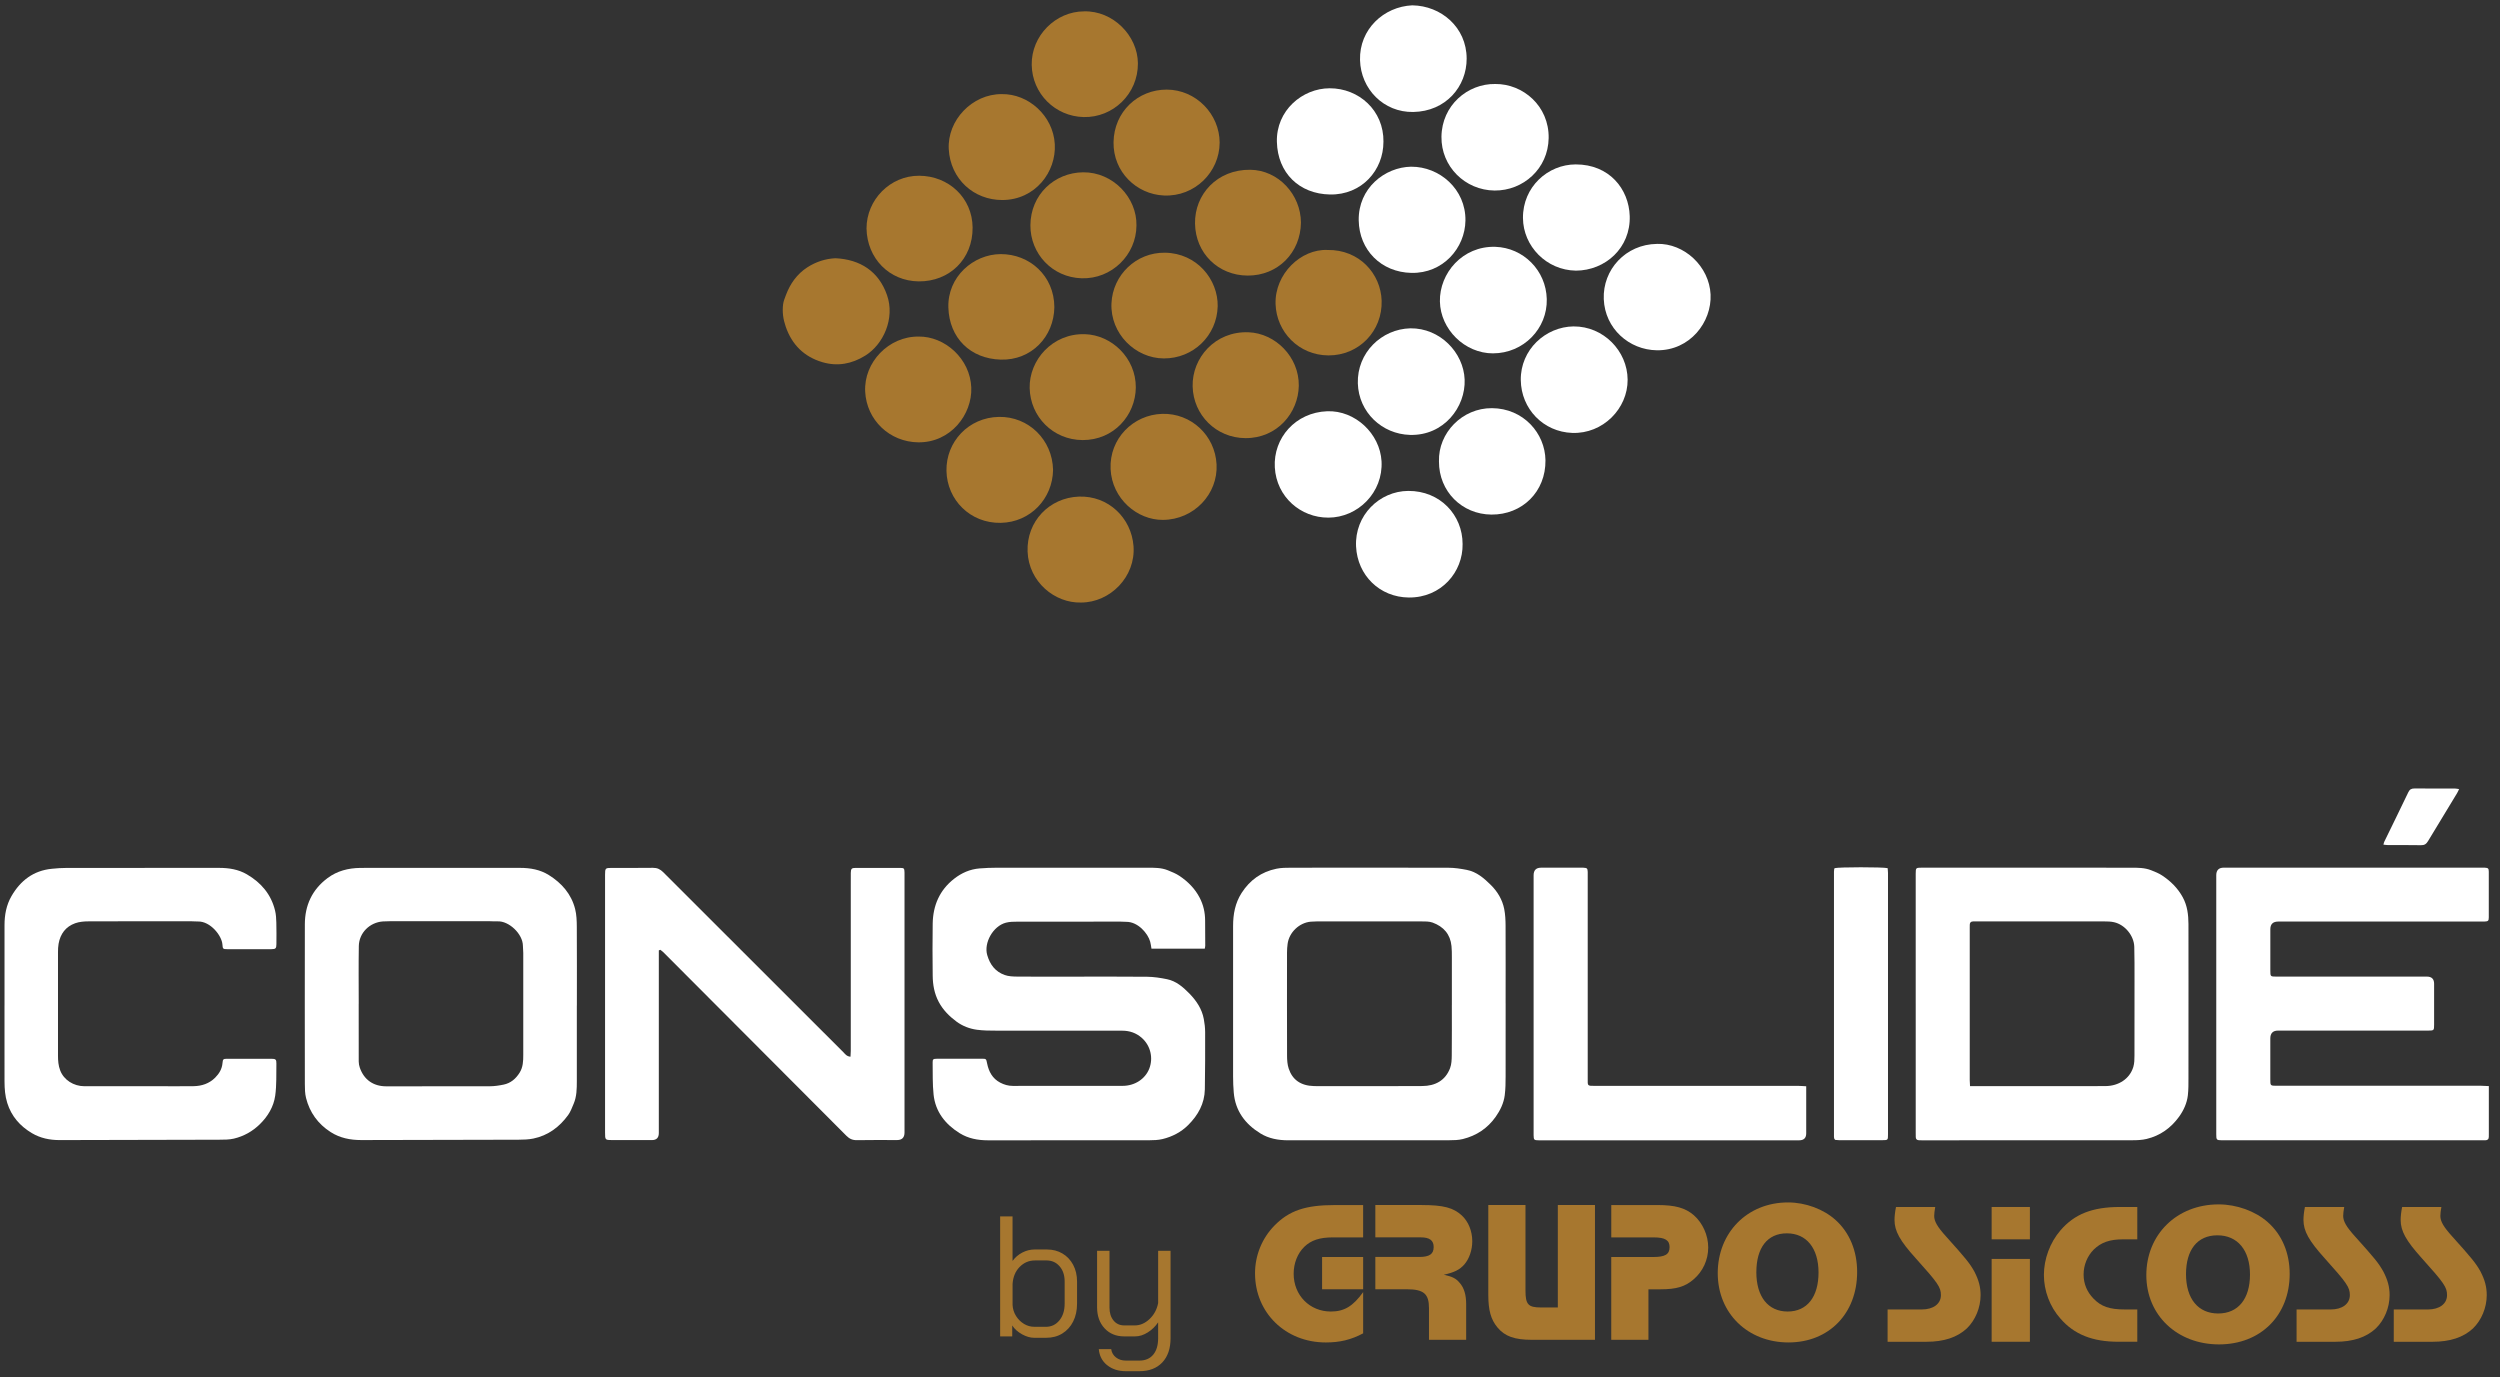 <svg width="216" height="119" viewBox="0 0 216 119" fill="none" xmlns="http://www.w3.org/2000/svg">
<rect x="0" y="0" width="216" height="119" fill="#333333" stroke="none"/>
<g clip-path="url(#clip0_2_1427)">
<path d="M104.088 81.967H99.487C99.449 81.751 99.429 81.556 99.378 81.369C99.185 80.657 98.331 79.639 97.308 79.646C97.14 79.646 96.974 79.628 96.808 79.628C93.842 79.628 90.876 79.625 87.909 79.632C87.576 79.632 87.232 79.637 86.912 79.72C85.787 80.014 84.993 81.473 85.295 82.514C85.535 83.349 85.999 83.954 86.813 84.243C87.145 84.359 87.528 84.374 87.887 84.377C89.378 84.39 90.869 84.383 92.36 84.383C94.611 84.383 96.862 84.368 99.113 84.392C99.685 84.399 100.263 84.487 100.826 84.602C101.617 84.761 102.209 85.277 102.754 85.831C103.369 86.458 103.848 87.172 104.01 88.05C104.079 88.419 104.122 88.798 104.124 89.175C104.128 90.823 104.128 92.472 104.099 94.12C104.075 95.348 103.514 96.353 102.66 97.204C102.043 97.819 101.288 98.207 100.451 98.413C100.071 98.505 99.667 98.517 99.274 98.519C94.633 98.526 89.993 98.523 85.354 98.523C84.488 98.523 83.65 98.365 82.914 97.907C81.672 97.132 80.816 96.055 80.661 94.569C80.565 93.653 80.594 92.727 80.58 91.806C80.576 91.521 80.627 91.48 80.944 91.476C81.659 91.467 82.374 91.472 83.091 91.472C83.668 91.472 84.246 91.469 84.823 91.472C85.21 91.476 85.206 91.483 85.284 91.869C85.426 92.58 85.742 93.183 86.414 93.538C86.751 93.716 87.111 93.822 87.504 93.822C90.669 93.818 93.833 93.822 96.996 93.818C98.041 93.818 98.947 93.228 99.297 92.331C99.653 91.415 99.413 90.351 98.66 89.681C98.165 89.242 97.6 89.051 96.952 89.051C95.918 89.051 94.883 89.051 93.849 89.051C91.262 89.051 88.677 89.055 86.091 89.048C85.528 89.048 84.963 89.044 84.406 88.971C83.771 88.884 83.163 88.651 82.647 88.27C82.024 87.809 81.479 87.267 81.107 86.565C80.726 85.847 80.592 85.081 80.585 84.289C80.569 82.793 80.56 81.294 80.585 79.797C80.612 78.237 81.174 76.911 82.437 75.924C83.085 75.417 83.813 75.098 84.638 75.031C85.138 74.992 85.639 74.971 86.141 74.971C90.477 74.967 94.813 74.967 99.147 74.971C99.739 74.971 100.339 74.963 100.9 75.191C101.248 75.333 101.606 75.475 101.915 75.683C102.64 76.171 103.245 76.778 103.653 77.566C103.974 78.185 104.12 78.838 104.122 79.528C104.126 80.255 104.131 80.98 104.133 81.707C104.133 81.778 104.111 81.852 104.092 81.969" fill="white"/>
<path d="M215.035 93.847V97.949C215.035 98.038 215.035 98.13 215.033 98.222C215.033 98.43 214.919 98.521 214.717 98.521C214.627 98.521 214.535 98.521 214.444 98.521C206.989 98.521 199.536 98.521 192.081 98.521H191.99C191.508 98.514 191.485 98.493 191.485 97.996C191.485 95.197 191.485 92.399 191.485 89.601V75.624C191.485 75.186 191.7 74.967 192.129 74.966H214.401C214.493 74.966 214.583 74.962 214.674 74.966C214.971 74.985 215.029 75.025 215.031 75.314C215.038 76.629 215.038 77.945 215.031 79.262C215.031 79.569 214.97 79.609 214.639 79.623C214.547 79.627 214.457 79.623 214.365 79.623H196.839C196.384 79.623 196.157 79.844 196.157 80.287C196.157 81.483 196.157 82.678 196.157 83.873C196.157 84.367 196.169 84.378 196.671 84.378C201.007 84.378 205.343 84.378 209.679 84.378C210.098 84.378 210.307 84.584 210.307 84.997C210.307 86.176 210.307 87.357 210.307 88.537C210.307 89.028 210.293 89.043 209.791 89.043C205.469 89.043 201.15 89.043 196.828 89.043C196.379 89.043 196.155 89.269 196.155 89.723C196.155 90.902 196.155 92.083 196.155 93.262C196.155 93.808 196.157 93.81 196.718 93.81C202.604 93.81 208.493 93.81 214.381 93.81C214.574 93.81 214.767 93.826 215.033 93.838" fill="white"/>
<path d="M165.517 86.725V75.654C165.517 75.595 165.517 75.534 165.517 75.473C165.52 74.983 165.533 74.967 166.036 74.967C168.515 74.965 170.995 74.967 173.474 74.967C177.017 74.967 180.561 74.963 184.104 74.97C184.696 74.97 185.294 74.965 185.857 75.188C186.178 75.315 186.508 75.444 186.795 75.633C187.537 76.123 188.157 76.729 188.59 77.524C188.989 78.257 189.079 79.039 189.083 79.843C189.088 81.491 189.086 83.141 189.086 84.788C189.086 87.57 189.086 90.352 189.083 93.136C189.083 93.635 189.088 94.136 189.032 94.629C188.953 95.315 188.666 95.94 188.263 96.496C187.563 97.458 186.638 98.124 185.471 98.404C185.077 98.499 184.656 98.517 184.248 98.517C178.181 98.524 172.113 98.523 166.044 98.523C165.952 98.523 165.861 98.523 165.771 98.515C165.607 98.503 165.526 98.409 165.522 98.248C165.518 98.128 165.518 98.006 165.518 97.885C165.518 94.165 165.518 90.446 165.518 86.725M170.212 93.84H178.118C179.396 93.84 180.674 93.852 181.951 93.836C183.026 93.822 184.001 93.233 184.319 92.183C184.413 91.873 184.418 91.528 184.418 91.2C184.427 89.006 184.425 86.813 184.422 84.62C184.422 83.683 184.427 82.744 184.402 81.807C184.375 80.836 183.593 79.89 182.649 79.678C182.371 79.615 182.075 79.612 181.788 79.61C178.122 79.606 174.456 79.606 170.789 79.608C170.683 79.608 170.576 79.612 170.47 79.612C170.284 79.614 170.192 79.709 170.188 79.892C170.186 79.983 170.185 80.073 170.185 80.165C170.185 84.551 170.185 88.936 170.185 93.323C170.185 93.47 170.199 93.617 170.21 93.842" fill="white"/>
<path d="M130.087 86.695C130.087 88.796 130.093 90.898 130.085 93C130.084 93.544 130.078 94.091 130.01 94.63C129.921 95.312 129.623 95.933 129.226 96.493C128.528 97.484 127.567 98.123 126.39 98.413C126.011 98.507 125.607 98.517 125.212 98.517C120.574 98.525 115.935 98.523 111.298 98.521C110.447 98.521 109.622 98.374 108.899 97.927C107.577 97.114 106.723 95.972 106.595 94.382C106.557 93.931 106.539 93.477 106.539 93.025C106.536 88.685 106.536 84.345 106.539 80.007C106.539 78.995 106.714 78.027 107.274 77.153C107.989 76.038 108.985 75.324 110.285 75.058C110.698 74.974 111.132 74.971 111.556 74.971C116.087 74.965 120.619 74.96 125.15 74.974C125.676 74.974 126.206 75.057 126.724 75.157C127.582 75.322 128.221 75.879 128.813 76.466C129.391 77.04 129.806 77.736 129.965 78.54C130.057 79.011 130.08 79.501 130.082 79.982C130.093 82.22 130.085 84.458 130.085 86.695M125.441 86.824C125.441 85.447 125.441 84.072 125.441 82.696C125.441 82.378 125.441 82.06 125.41 81.746C125.311 80.719 124.721 80.055 123.778 79.711C123.475 79.601 123.119 79.612 122.787 79.61C119.807 79.603 116.827 79.607 113.847 79.607C113.65 79.607 113.451 79.616 113.254 79.633C112.258 79.718 111.375 80.561 111.249 81.556C111.218 81.795 111.198 82.037 111.198 82.279C111.195 85.259 111.191 88.236 111.202 91.214C111.202 91.587 111.229 91.981 111.345 92.329C111.66 93.275 112.363 93.809 113.54 93.838C114.072 93.851 114.605 93.84 115.135 93.84C117.72 93.84 120.305 93.854 122.89 93.833C123.997 93.826 124.876 93.366 125.286 92.289C125.416 91.95 125.428 91.55 125.432 91.178C125.448 89.726 125.439 88.274 125.439 86.824" fill="white"/>
<path d="M49.838 86.876C49.838 89.053 49.838 91.23 49.838 93.407C49.838 94.073 49.831 94.741 49.564 95.367C49.423 95.698 49.298 96.049 49.091 96.337C48.338 97.376 47.354 98.11 46.075 98.372C45.661 98.456 45.228 98.469 44.804 98.471C40.273 98.487 35.74 98.494 31.209 98.501C30.267 98.501 29.37 98.327 28.563 97.808C27.467 97.103 26.758 96.116 26.442 94.865C26.344 94.475 26.341 94.055 26.339 93.65C26.334 89.053 26.33 84.458 26.339 79.861C26.343 78.223 26.962 76.868 28.298 75.868C29.131 75.245 30.09 75.003 31.114 74.988C31.921 74.978 32.726 74.985 33.532 74.985C37.334 74.985 41.136 74.985 44.937 74.985C45.816 74.985 46.661 75.132 47.419 75.604C48.538 76.304 49.364 77.248 49.692 78.542C49.816 79.034 49.833 79.56 49.836 80.071C49.851 82.34 49.842 84.607 49.842 86.874M30.994 86.729H30.991C30.991 88.392 30.987 90.055 30.994 91.718C30.994 91.896 31.03 92.079 31.088 92.248C31.448 93.289 32.254 93.856 33.365 93.858C36.347 93.858 39.327 93.863 42.307 93.853C42.712 93.853 43.123 93.791 43.52 93.709C44.132 93.581 44.569 93.201 44.896 92.679C45.194 92.203 45.21 91.677 45.21 91.146C45.21 88.213 45.21 85.278 45.21 82.344C45.21 82.132 45.181 81.922 45.179 81.71C45.17 80.692 43.968 79.551 42.979 79.605C42.767 79.617 42.553 79.594 42.34 79.594C39.45 79.594 36.56 79.594 33.671 79.594C33.473 79.594 33.276 79.598 33.079 79.612C31.939 79.696 31.021 80.601 31.002 81.739C30.973 83.401 30.994 85.065 30.994 86.729Z" fill="white"/>
<path d="M56.922 82.12V97.895C56.922 98.299 56.725 98.502 56.331 98.503C55.19 98.503 54.05 98.503 52.909 98.503C52.289 98.503 52.277 98.491 52.277 97.862V78.216C52.277 77.338 52.277 76.46 52.277 75.584C52.277 75.01 52.3 74.987 52.858 74.987C54.044 74.987 55.232 74.996 56.418 74.98C56.782 74.976 57.044 75.102 57.3 75.356C62.478 80.54 67.662 85.716 72.846 90.891C73.011 91.054 73.144 91.277 73.484 91.299C73.493 91.117 73.507 90.961 73.507 90.803C73.507 86.054 73.507 81.305 73.507 76.555C73.507 76.177 73.5 75.798 73.509 75.421C73.518 75.053 73.577 74.989 73.933 74.987C75.211 74.981 76.489 74.981 77.765 74.987C78.117 74.989 78.139 75.023 78.15 75.391C78.152 75.466 78.15 75.541 78.15 75.617V97.85C78.15 98.283 77.936 98.5 77.509 98.501C76.352 98.501 75.197 98.487 74.041 98.51C73.657 98.517 73.39 98.395 73.124 98.126C68.362 93.341 63.593 88.567 58.826 83.789C58.322 83.284 57.82 82.778 57.315 82.274C57.236 82.195 57.138 82.132 57.05 82.062C57.006 82.08 56.961 82.098 56.918 82.116" fill="white"/>
<path d="M0.39 86.879C0.39 84.566 0.386 82.25 0.39 79.937C0.392 79.05 0.543 78.196 0.998 77.413C1.776 76.078 2.886 75.225 4.464 75.064C4.901 75.017 5.343 74.988 5.782 74.988C10.163 74.983 14.546 74.985 18.927 74.985C19.773 74.985 20.589 75.11 21.331 75.543C22.566 76.263 23.427 77.275 23.766 78.677C23.848 79.011 23.866 79.366 23.875 79.712C23.893 80.332 23.887 80.953 23.882 81.572C23.878 81.938 23.819 82.006 23.461 82.008C22.183 82.015 20.905 82.015 19.627 82.008C19.273 82.008 19.241 81.983 19.219 81.617C19.171 80.834 18.167 79.59 17.107 79.617C16.925 79.621 16.743 79.599 16.56 79.599C13.595 79.599 10.627 79.592 7.661 79.605C7.273 79.605 6.861 79.639 6.5 79.766C5.675 80.059 5.211 80.691 5.062 81.541C5.02 81.778 5.011 82.022 5.011 82.265C5.008 85.244 5.008 88.225 5.011 91.205C5.011 91.643 5.04 92.067 5.204 92.494C5.517 93.31 6.365 93.847 7.282 93.849C9.428 93.854 11.573 93.849 13.717 93.849C14.721 93.849 15.726 93.859 16.73 93.845C17.438 93.834 18.08 93.619 18.589 93.111C18.938 92.763 19.183 92.354 19.225 91.844C19.252 91.515 19.288 91.48 19.615 91.478C20.893 91.471 22.171 91.471 23.447 91.478C23.821 91.478 23.887 91.541 23.88 91.9C23.864 92.82 23.905 93.752 23.779 94.66C23.645 95.618 23.149 96.448 22.447 97.135C21.815 97.753 21.061 98.174 20.205 98.377C19.797 98.472 19.36 98.469 18.936 98.471C14.342 98.485 9.748 98.492 5.152 98.503C4.3 98.505 3.482 98.336 2.753 97.902C1.733 97.295 0.986 96.451 0.625 95.292C0.437 94.689 0.394 94.079 0.39 93.459C0.383 91.266 0.388 89.073 0.388 86.879" fill="white"/>
<path d="M156.057 93.854V97.923C156.057 98.322 155.854 98.522 155.447 98.523C148.709 98.523 141.97 98.523 135.233 98.523C134.472 98.523 133.712 98.526 132.952 98.523C132.542 98.521 132.511 98.485 132.504 98.085C132.5 97.918 132.504 97.751 132.504 97.586V75.626C132.504 75.189 132.718 74.97 133.145 74.969C134.271 74.969 135.396 74.969 136.522 74.969C136.614 74.969 136.705 74.967 136.797 74.969C137.125 74.987 137.165 75.022 137.179 75.337C137.185 75.459 137.179 75.579 137.179 75.701V93.169C137.179 93.826 137.118 93.82 137.817 93.82C143.672 93.82 149.528 93.82 155.384 93.82C155.592 93.82 155.799 93.842 156.057 93.854Z" fill="white"/>
<path d="M158.518 75.008C158.866 74.911 162.639 74.904 163.092 75.008C163.101 75.141 163.123 75.286 163.123 75.432C163.123 82.963 163.123 90.492 163.123 98.024C163.123 98.501 163.114 98.51 162.643 98.512C161.395 98.514 160.148 98.512 158.903 98.512C158.782 98.512 158.662 98.496 158.57 98.489C158.534 98.454 158.524 98.445 158.513 98.433C158.504 98.422 158.489 98.411 158.486 98.397C158.473 98.338 158.455 98.28 158.455 98.221C158.455 90.586 158.453 82.948 158.455 75.311C158.455 75.236 158.464 75.161 158.475 75.085C158.48 75.058 158.504 75.033 158.518 75.008Z" fill="white"/>
<path d="M205.928 72.978C205.96 72.86 205.969 72.786 206.002 72.724C206.695 71.298 207.397 69.879 208.079 68.448C208.197 68.199 208.352 68.123 208.607 68.125C209.776 68.132 210.944 68.127 212.114 68.13C212.215 68.13 212.316 68.156 212.466 68.177C212.397 68.319 212.354 68.425 212.296 68.522C211.459 69.904 210.614 71.282 209.783 72.67C209.635 72.917 209.477 73.034 209.173 73.025C208.233 73.005 207.291 73.02 206.35 73.016C206.222 73.016 206.094 72.993 205.93 72.978" fill="white"/>
<path d="M129.188 7.257C131.578 7.234 133.847 9.151 133.804 11.929C133.762 14.572 131.61 16.483 129.132 16.462C126.585 16.438 124.504 14.387 124.542 11.807C124.579 9.099 126.8 7.22 129.188 7.257Z" fill="white"/>
<path d="M126.368 47.006C126.41 49.41 124.533 51.65 121.722 51.625C119.198 51.601 117.287 49.704 117.164 47.222C117.031 44.524 119.189 42.426 121.679 42.415C124.432 42.403 126.37 44.502 126.368 47.006Z" fill="white"/>
<path d="M121.854 28.367C124.421 28.334 126.455 30.463 126.545 32.796C126.636 35.16 124.755 37.659 121.823 37.576C119.41 37.508 117.392 35.629 117.317 33.121C117.24 30.481 119.361 28.428 121.856 28.367" fill="white"/>
<path d="M128.995 30.531C126.545 30.531 124.457 28.448 124.408 26.053C124.358 23.598 126.374 21.239 129.197 21.326C131.609 21.401 133.582 23.359 133.641 25.841C133.703 28.385 131.64 30.526 128.997 30.53" fill="white"/>
<path d="M122.029 0.462C124.49 0.494 126.715 2.341 126.719 5.064C126.723 7.473 124.925 9.628 122.1 9.675C119.553 9.718 117.571 7.7 117.506 5.186C117.437 2.531 119.553 0.571 122.029 0.46" fill="white"/>
<path d="M143.158 21.071C145.526 21.003 147.682 23.024 147.794 25.445C147.904 27.822 146.014 30.302 143.156 30.264C140.746 30.232 138.669 28.385 138.566 25.847C138.463 23.293 140.458 21.109 143.158 21.073" fill="white"/>
<path d="M114.763 44.722C112.397 44.733 110.287 42.947 110.144 40.382C110.002 37.84 111.933 35.631 114.671 35.532C117.085 35.444 119.229 37.467 119.365 39.852C119.516 42.534 117.334 44.72 114.763 44.724" fill="white"/>
<path d="M135.965 28.203C138.524 28.187 140.609 30.31 140.627 32.801C140.644 35.307 138.49 37.5 135.84 37.404C133.349 37.314 131.428 35.336 131.396 32.834C131.363 30.224 133.521 28.23 135.965 28.201" fill="white"/>
<path d="M124.327 39.863C124.255 37.401 126.338 35.247 128.908 35.265C131.631 35.285 133.495 37.44 133.528 39.761C133.564 42.478 131.522 44.48 128.858 44.46C126.311 44.44 124.314 42.455 124.327 39.865" fill="white"/>
<path d="M119.529 12.254C119.531 14.701 117.661 16.853 114.913 16.804C112.251 16.758 110.391 14.941 110.323 12.259C110.252 9.551 112.516 7.632 114.883 7.627C117.408 7.622 119.567 9.544 119.531 12.254" fill="white"/>
<path d="M136.151 23.382C133.613 23.346 131.602 21.271 131.584 18.839C131.562 16.149 133.735 14.207 136.142 14.205C139.041 14.201 140.736 16.327 140.808 18.669C140.893 21.404 138.712 23.375 136.151 23.384" fill="white"/>
<path d="M121.935 14.404C124.368 14.392 126.652 16.337 126.614 19.06C126.58 21.424 124.684 23.637 121.944 23.578C119.336 23.522 117.437 21.612 117.393 19.042C117.346 16.267 119.635 14.438 121.933 14.402" fill="white"/>
<path d="M90.986 40.588C90.948 43.103 89.013 45.127 86.465 45.174C83.833 45.224 81.823 43.191 81.775 40.68C81.728 38.178 83.677 36.067 86.306 36.02C88.878 35.975 90.929 38.009 90.984 40.588" fill="#A7772F"/>
<path d="M98.134 33.481C98.111 35.875 96.232 38.036 93.533 38.022C90.973 38.007 89.019 35.997 88.963 33.533C88.908 31.124 90.919 28.792 93.732 28.873C96.039 28.938 98.151 30.928 98.134 33.481Z" fill="#A7772F"/>
<path d="M93.394 52.059C91.131 52.118 88.885 50.275 88.784 47.663C88.683 45.048 90.667 43.002 93.21 42.907C95.755 42.81 97.754 44.748 97.936 47.186C98.133 49.821 95.927 52.059 93.396 52.059" fill="#A7772F"/>
<path d="M93.658 0.982C96.165 0.91 98.299 3.084 98.315 5.475C98.331 8.106 96.172 10.175 93.627 10.114C91.174 10.057 89.179 8.099 89.14 5.6C89.1 3.089 91.205 0.988 93.658 0.982Z" fill="#A7772F"/>
<path d="M112.216 33.328C112.177 35.674 110.341 37.876 107.595 37.854C105.075 37.835 103.106 35.858 103.044 33.391C102.983 30.915 104.992 28.6 107.871 28.708C110.185 28.794 112.247 30.831 112.216 33.328Z" fill="#A7772F"/>
<path d="M72.186 22.312C74.298 22.413 75.919 23.425 76.641 25.504C77.337 27.512 76.33 29.75 74.756 30.727C73.597 31.447 72.357 31.676 71.054 31.292C69.476 30.827 68.424 29.781 67.888 28.23C67.66 27.57 67.579 26.958 67.66 26.294C67.694 26.021 67.806 25.753 67.904 25.493C68.274 24.506 68.864 23.671 69.761 23.093C70.51 22.61 71.346 22.348 72.186 22.312Z" fill="#A7772F"/>
<path d="M98.19 19.489C98.174 22.016 96.058 24.122 93.455 24.043C90.914 23.965 89.018 21.921 89.027 19.471C89.038 16.811 91.111 14.908 93.587 14.887C96.15 14.865 98.239 17.062 98.19 19.487" fill="#A7772F"/>
<path d="M112.402 19.233C112.368 21.828 110.416 23.82 107.799 23.81C105.256 23.801 103.292 21.884 103.25 19.317C103.21 16.779 105.174 14.633 108.025 14.668C110.454 14.697 112.391 16.813 112.402 19.235" fill="#A7772F"/>
<path d="M100.481 44.918C98.266 44.941 96.073 43.098 95.956 40.526C95.835 37.902 97.907 35.827 100.422 35.757C102.916 35.687 104.981 37.62 105.111 40.122C105.245 42.678 103.158 44.902 100.481 44.918Z" fill="#A7772F"/>
<path d="M105.376 12.332C105.366 14.861 103.237 17.011 100.559 16.891C98.199 16.787 96.172 14.857 96.21 12.292C96.25 9.632 98.336 7.737 100.804 7.742C103.337 7.746 105.375 9.864 105.378 12.332" fill="#A7772F"/>
<path d="M74.868 19.732C74.872 17.257 76.908 15.175 79.413 15.184C81.977 15.193 84.011 17.11 84.033 19.655C84.056 22.403 82.011 24.336 79.377 24.311C76.836 24.285 74.912 22.325 74.868 19.734" fill="#A7772F"/>
<path d="M79.366 29.079C81.635 29.051 83.825 30.991 83.919 33.489C84.007 35.814 82.128 38.255 79.332 38.217C76.865 38.185 74.877 36.3 74.752 33.838C74.624 31.303 76.789 29.049 79.368 29.081" fill="#A7772F"/>
<path d="M91.096 26.541C91.062 29.083 89.12 31.148 86.466 31.071C83.838 30.996 82.018 29.201 81.939 26.57C81.857 23.919 84.094 21.968 86.455 21.955C88.943 21.941 91.089 23.822 91.096 26.541Z" fill="#A7772F"/>
<path d="M105.207 26.473C105.142 28.99 103.107 30.98 100.55 30.968C98.085 30.955 95.916 28.819 96.031 26.206C96.14 23.763 98.156 21.798 100.656 21.834C103.409 21.871 105.25 24.147 105.209 26.475" fill="#A7772F"/>
<path d="M114.698 21.598C117.449 21.552 119.305 23.661 119.374 25.985C119.45 28.58 117.431 30.718 114.778 30.707C112.222 30.697 110.285 28.683 110.209 26.267C110.13 23.67 112.395 21.494 114.698 21.598Z" fill="#A7772F"/>
<path d="M86.544 8.132C88.845 8.087 90.995 9.995 91.134 12.454C91.27 14.855 89.443 17.275 86.6 17.282C84.138 17.287 82.118 15.476 81.973 12.895C81.834 10.391 84 8.117 86.544 8.132Z" fill="#A7772F"/>
<path d="M167.204 104.285C167.152 104.583 167.114 104.843 167.114 105.055C167.114 105.524 167.385 105.996 168.145 106.836C169.823 108.702 170.184 109.14 170.581 109.855C170.961 110.589 171.123 111.183 171.123 111.899C171.123 112.981 170.672 114.062 169.932 114.778C169.101 115.548 167.962 115.93 166.43 115.93H163.088V113.139H166.034C167.045 113.139 167.695 112.649 167.695 111.899C167.695 111.217 167.442 110.853 165.509 108.704C164.153 107.202 163.686 106.365 163.686 105.403C163.686 105.125 163.722 104.741 163.814 104.285H167.206H167.204Z" fill="#A7772F"/>
<path d="M175.383 107.078H172.078V104.283H175.383V107.078ZM175.383 115.928H172.078V108.772H175.383V115.928Z" fill="#A7772F"/>
<path d="M184.664 107.078H183.438C182.283 107.078 181.541 107.342 180.909 107.952C180.347 108.512 180.023 109.296 180.023 110.117C180.023 110.937 180.331 111.635 180.873 112.193C181.539 112.893 182.281 113.137 183.58 113.137H184.662V115.928H183.037C180.802 115.928 179.21 115.3 178.019 113.922C177.098 112.893 176.593 111.513 176.593 110.151C176.593 108.788 177.118 107.356 178.019 106.31C179.228 104.897 180.781 104.283 183.163 104.283H184.662V107.078H184.664Z" fill="#A7772F"/>
<path d="M195.935 105.595C197.162 106.676 197.828 108.248 197.828 110.062C197.828 113.659 195.319 116.156 191.725 116.156C188.131 116.156 185.443 113.659 185.443 110.168C185.443 106.677 188.061 104.059 191.691 104.059C193.243 104.059 194.85 104.635 195.937 105.595H195.935ZM188.871 110.082C188.871 112.213 189.918 113.485 191.653 113.485C193.388 113.485 194.399 112.213 194.399 110.118C194.399 108.023 193.332 106.731 191.583 106.731C189.833 106.731 188.871 108.006 188.871 110.082Z" fill="#A7772F"/>
<path d="M202.541 104.285C202.487 104.583 202.451 104.843 202.451 105.055C202.451 105.524 202.724 105.996 203.48 106.836C205.161 108.702 205.52 109.14 205.917 109.855C206.298 110.589 206.462 111.183 206.462 111.899C206.462 112.981 206.009 114.062 205.269 114.778C204.439 115.548 203.301 115.93 201.765 115.93H198.424V113.139H201.368C202.379 113.139 203.027 112.649 203.027 111.899C203.027 111.217 202.774 110.853 200.843 108.704C199.489 107.202 199.02 106.365 199.02 105.403C199.02 105.125 199.054 104.741 199.146 104.285H202.54H202.541Z" fill="#A7772F"/>
<path d="M210.935 104.285C210.881 104.583 210.847 104.843 210.847 105.055C210.847 105.524 211.116 105.996 211.877 106.836C213.554 108.702 213.917 109.14 214.313 109.855C214.693 110.589 214.854 111.183 214.854 111.899C214.854 112.981 214.403 114.062 213.665 114.778C212.832 115.548 211.695 115.93 210.161 115.93H206.821V113.139H209.765C210.776 113.139 211.424 112.649 211.424 111.899C211.424 111.217 211.173 110.853 209.24 108.704C207.885 107.202 207.417 106.365 207.417 105.403C207.417 105.125 207.453 104.741 207.543 104.285H210.939H210.935Z" fill="#A7772F"/>
<path d="M117.776 106.91H115.159C114.02 106.91 113.283 107.156 112.704 107.712C112.106 108.288 111.772 109.145 111.772 110.051C111.772 111.916 113.159 113.316 114.984 113.316C116.142 113.316 116.897 112.862 117.776 111.639V115.201C116.722 115.761 115.756 115.988 114.545 115.988C111.07 115.988 108.435 113.422 108.435 110.019C108.435 108.464 109.032 106.998 110.104 105.898C111.384 104.591 112.79 104.117 115.334 104.117H117.774V106.91H117.776ZM117.776 111.395H114.229V108.604H117.776V111.395Z" fill="#A7772F"/>
<path d="M122.849 104.116C124.712 104.116 125.573 104.344 126.307 105.022C126.87 105.548 127.204 106.367 127.204 107.243C127.204 108.009 126.941 108.761 126.52 109.248C126.098 109.72 125.657 109.93 124.746 110.138C125.466 110.294 125.798 110.45 126.114 110.836C126.502 111.272 126.677 111.882 126.677 112.685V115.758H123.464V113.015C123.464 111.793 123.011 111.392 121.553 111.392H118.829V108.601H122.623C123.498 108.601 123.869 108.356 123.869 107.745C123.869 107.169 123.517 106.907 122.744 106.907H118.829V104.114H122.849V104.116Z" fill="#A7772F"/>
<path d="M137.808 115.759H132.347C130.872 115.759 130.013 115.461 129.381 114.693C128.818 114.013 128.589 113.227 128.589 111.864V104.114H131.802V111.498C131.802 112.703 132.029 112.965 133.136 112.965H134.595V104.112H137.806V115.756L137.808 115.759Z" fill="#A7772F"/>
<path d="M143.199 104.116C144.743 104.116 145.604 104.36 146.342 104.99C147.113 105.672 147.59 106.719 147.59 107.783C147.59 108.847 147.131 109.842 146.342 110.524C145.604 111.168 144.849 111.396 143.461 111.396H142.425V115.761H139.212V108.605H142.847C143.864 108.605 144.252 108.377 144.252 107.749C144.252 107.157 143.866 106.911 142.884 106.911H139.214V104.118H143.199V104.116Z" fill="#A7772F"/>
<path d="M158.614 105.426C159.805 106.508 160.457 108.079 160.457 109.895C160.457 113.492 158.018 115.987 154.523 115.987C151.029 115.987 148.413 113.492 148.413 110.001C148.413 106.51 150.958 103.89 154.486 103.89C155.996 103.89 157.56 104.466 158.614 105.426ZM151.747 109.911C151.747 112.04 152.767 113.316 154.453 113.316C156.139 113.316 157.121 112.042 157.121 109.947C157.121 107.853 156.087 106.56 154.384 106.56C152.682 106.56 151.749 107.835 151.749 109.911H151.747Z" fill="#A7772F"/>
<path d="M88.306 115.282C87.937 115.079 87.654 114.824 87.456 114.519V115.466H86.412V105.096H87.484V108.947C87.703 108.642 87.984 108.4 88.326 108.222C88.668 108.045 89.024 107.955 89.391 107.955H90.448C90.956 107.955 91.405 108.072 91.797 108.303C92.189 108.535 92.497 108.861 92.721 109.281C92.945 109.701 93.057 110.182 93.057 110.726V112.638C93.057 113.221 92.945 113.734 92.721 114.178C92.497 114.623 92.185 114.967 91.782 115.215C91.38 115.463 90.916 115.585 90.389 115.585H89.345C89.017 115.585 88.67 115.483 88.302 115.282H88.306ZM90.362 114.637C90.838 114.637 91.228 114.452 91.531 114.081C91.835 113.711 91.986 113.228 91.986 112.636V110.724C91.986 110.181 91.84 109.741 91.546 109.405C91.254 109.07 90.878 108.901 90.421 108.901H89.423C88.907 108.901 88.465 109.089 88.096 109.464C87.728 109.84 87.524 110.333 87.486 110.945V112.753C87.506 113.099 87.605 113.415 87.784 113.7C87.963 113.987 88.192 114.214 88.47 114.382C88.748 114.551 89.04 114.634 89.349 114.634H90.362V114.637Z" fill="#A7772F"/>
<path d="M95.651 117.948C95.223 117.598 94.985 117.135 94.936 116.563H96.008C96.048 116.859 96.185 117.098 96.418 117.281C96.651 117.464 96.938 117.555 97.276 117.555H98.438C98.954 117.555 99.355 117.385 99.638 117.044C99.922 116.703 100.063 116.227 100.063 115.613V114.249C99.824 114.604 99.523 114.897 99.162 115.123C98.799 115.351 98.44 115.464 98.081 115.464H97.127C96.433 115.464 95.869 115.233 95.436 114.768C95.005 114.303 94.788 113.696 94.788 112.946V108.071H95.86V112.975C95.86 113.44 95.978 113.811 96.21 114.093C96.443 114.375 96.749 114.515 97.127 114.515H98.052C98.508 114.515 98.931 114.332 99.319 113.967C99.707 113.601 99.954 113.143 100.064 112.589V108.069H101.137V115.611C101.137 116.511 100.898 117.211 100.422 117.715C99.945 118.219 99.285 118.471 98.44 118.471H97.277C96.622 118.471 96.081 118.295 95.653 117.945L95.651 117.948Z" fill="#A7772F"/>
</g>
<defs>
<clipPath id="clip0_2_1427">
<rect width="214.646" height="118.013" fill="white" transform="translate(0.39 0.462)"/>
</clipPath>
</defs>
</svg>
